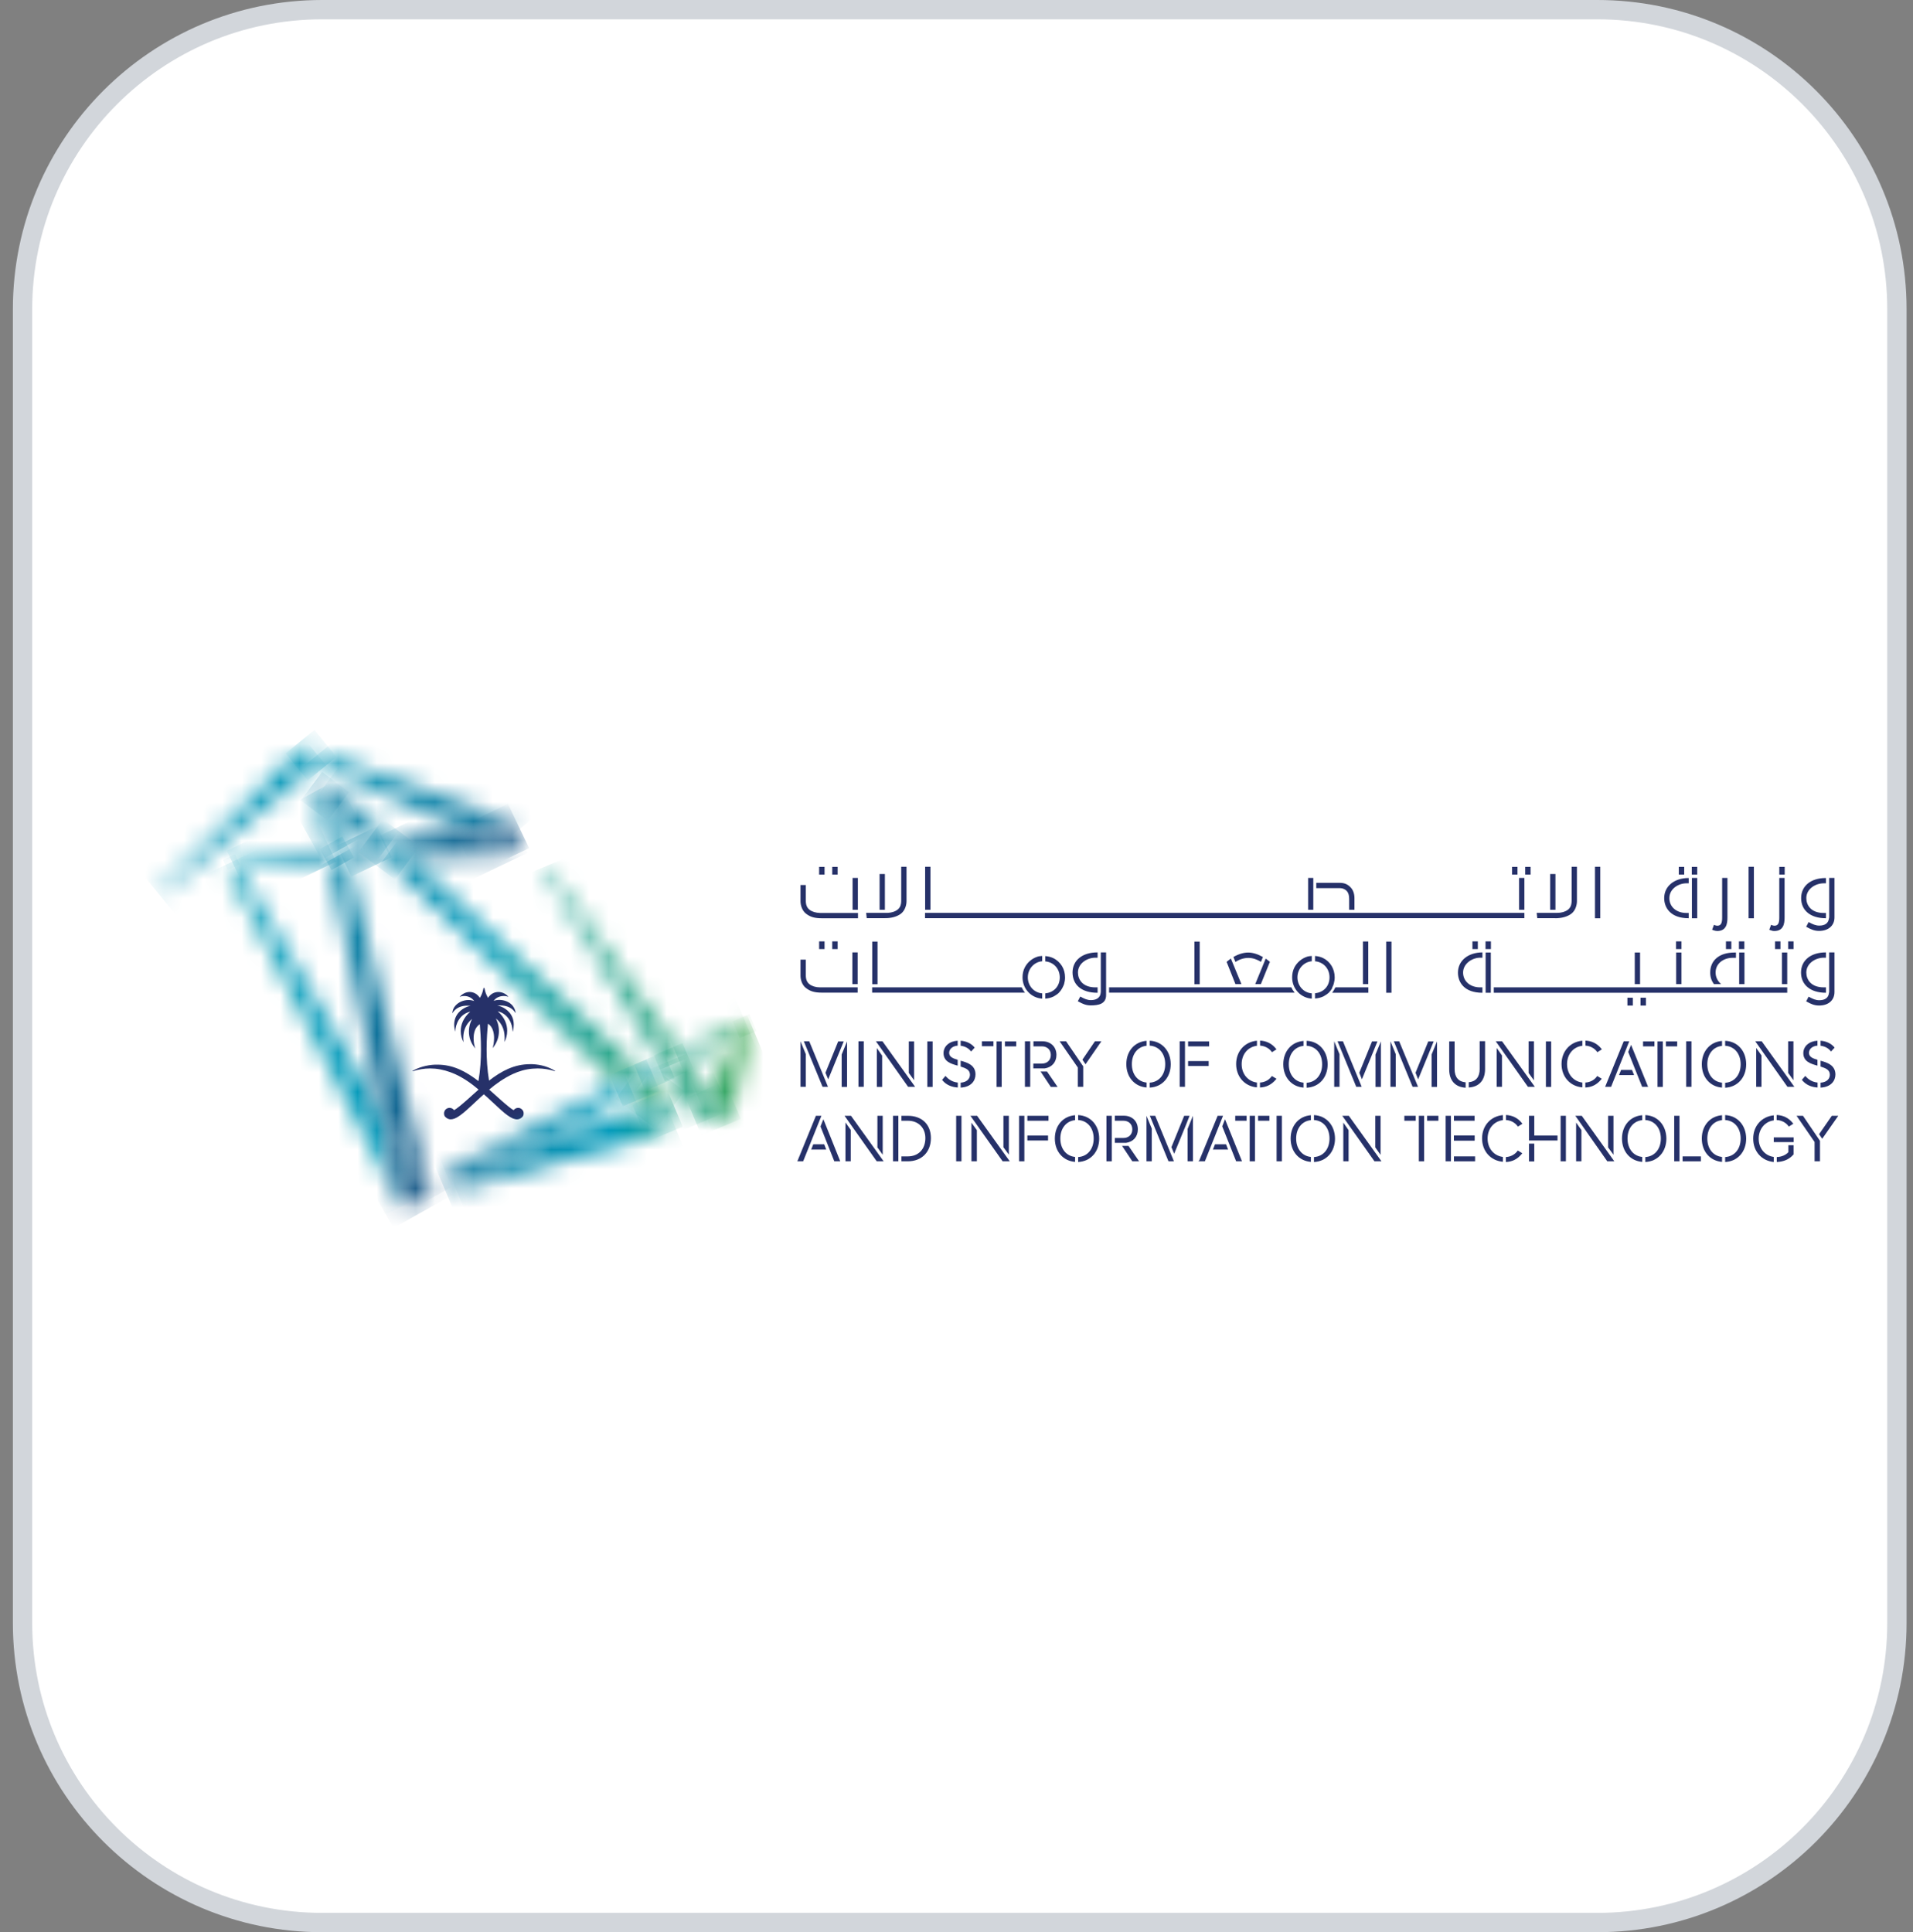 <svg xmlns="http://www.w3.org/2000/svg" width="99" height="100" viewBox="0 0 99 100" fill="none"><rect x="0" y="0" width="99" height="100" fill="#808080" stroke="none"/><path d="M16.667 0.5H82.667C91.227 0.5 98.167 7.44 98.167 16V84C98.167 92.56 91.227 99.5 82.667 99.5H16.667C8.107 99.5 1.167 92.56 1.167 84V16C1.167 7.44 8.107 0.5 16.667 0.5Z" fill="white"></path><path d="M16.667 0.5H82.667C91.227 0.5 98.167 7.44 98.167 16V84C98.167 92.56 91.227 99.5 82.667 99.5H16.667C8.107 99.5 1.167 92.56 1.167 84V16C1.167 7.44 8.107 0.5 16.667 0.5Z" stroke="#D2D6DB"></path><g clip-path="url(#clip0_1406_23164)"><path d="M27.557 55.076H27.438C26.605 55.076 25.95 55.433 25.308 55.927C25.213 55.349 25.183 54.796 25.183 54.308C25.183 53.749 25.224 53.285 25.254 52.981C25.498 53.136 25.569 53.446 25.569 53.725C25.569 53.945 25.527 54.154 25.492 54.249C25.742 53.951 25.82 53.636 25.82 53.368C25.82 53.058 25.718 52.809 25.659 52.708C26.057 53.029 26.117 53.433 26.117 53.737C26.117 53.808 26.111 53.868 26.111 53.927C26.188 53.773 26.248 53.57 26.248 53.35C26.248 53.023 26.122 52.66 25.76 52.339C26.301 52.469 26.521 52.981 26.527 53.368C26.527 53.374 26.527 53.38 26.539 53.386C26.575 53.255 26.587 53.136 26.587 53.029C26.587 52.898 26.563 52.779 26.527 52.678C26.367 52.255 25.944 52.071 25.736 52.041C25.79 52.035 25.837 52.035 25.885 52.035C26.2 52.035 26.409 52.142 26.527 52.249C26.617 52.326 26.658 52.398 26.688 52.434C26.671 52.279 26.611 52.154 26.527 52.047C26.355 51.845 26.087 51.75 25.837 51.75C25.73 51.75 25.629 51.768 25.546 51.803C25.671 51.619 25.885 51.547 26.076 51.547C26.165 51.547 26.248 51.565 26.314 51.589C26.171 51.423 25.98 51.34 25.79 51.34C25.588 51.34 25.392 51.434 25.255 51.643C25.225 51.595 25.201 51.536 25.171 51.476C25.124 51.375 25.094 51.256 25.07 51.143C25.07 51.132 25.058 51.126 25.046 51.126C25.034 51.126 25.028 51.132 25.022 51.143C24.998 51.256 24.968 51.375 24.921 51.476C24.897 51.536 24.867 51.589 24.832 51.643C24.701 51.441 24.504 51.34 24.308 51.34C24.112 51.34 23.933 51.429 23.784 51.595C23.85 51.566 23.933 51.548 24.023 51.548C24.207 51.548 24.415 51.625 24.54 51.81C24.451 51.774 24.349 51.756 24.243 51.756C23.998 51.756 23.731 51.858 23.564 52.054C23.475 52.155 23.416 52.286 23.41 52.447C23.433 52.405 23.481 52.334 23.564 52.256C23.683 52.149 23.879 52.047 24.183 52.047C24.236 52.047 24.29 52.054 24.355 52.059C24.147 52.083 23.725 52.268 23.564 52.69C23.529 52.791 23.505 52.904 23.505 53.029C23.505 53.142 23.523 53.261 23.564 53.398V53.38C23.57 53 23.791 52.482 24.338 52.357C23.974 52.678 23.844 53.035 23.844 53.363C23.844 53.583 23.903 53.785 23.987 53.94C23.981 53.875 23.975 53.803 23.975 53.726C23.975 53.429 24.047 53.042 24.433 52.733C24.374 52.828 24.267 53.078 24.267 53.387C24.267 53.655 24.344 53.97 24.6 54.268C24.558 54.172 24.51 53.964 24.51 53.744C24.51 53.465 24.582 53.161 24.832 53.006C24.856 53.304 24.891 53.762 24.891 54.316C24.891 54.809 24.861 55.369 24.76 55.952C24.117 55.458 23.463 55.101 22.636 55.101H22.517C22.077 55.119 21.66 55.244 21.351 55.422C21.345 55.422 21.345 55.428 21.345 55.428C21.345 55.434 21.351 55.44 21.357 55.44H21.363C21.654 55.35 21.958 55.297 22.261 55.297C22.344 55.297 22.434 55.303 22.517 55.309C22.88 55.344 23.225 55.446 23.546 55.588C23.993 55.79 24.403 56.082 24.766 56.391C24.54 56.587 23.755 57.325 23.499 57.456C23.445 57.385 23.362 57.337 23.267 57.337C23.249 57.337 23.225 57.337 23.202 57.343C23.094 57.367 23.011 57.45 22.988 57.557C22.981 57.581 22.981 57.605 22.981 57.629C22.981 57.7 23.005 57.766 23.047 57.807C23.13 57.89 23.225 57.932 23.326 57.932C23.392 57.932 23.469 57.914 23.54 57.885C23.897 57.736 24.349 57.26 24.897 56.76C24.945 56.718 24.992 56.677 25.04 56.635C25.094 56.682 25.135 56.724 25.183 56.76C25.736 57.26 26.183 57.736 26.54 57.885C26.617 57.914 26.688 57.932 26.754 57.932C26.855 57.932 26.944 57.896 27.033 57.807C27.075 57.765 27.099 57.7 27.099 57.629C27.099 57.605 27.099 57.581 27.093 57.557C27.069 57.45 26.98 57.367 26.878 57.343C26.855 57.337 26.837 57.337 26.813 57.337C26.718 57.337 26.635 57.385 26.581 57.456C26.331 57.331 25.54 56.582 25.314 56.391C25.683 56.081 26.087 55.796 26.534 55.588C26.855 55.439 27.194 55.338 27.563 55.309C27.646 55.303 27.736 55.297 27.819 55.297C28.122 55.297 28.426 55.344 28.717 55.44C28.724 55.44 28.729 55.434 28.729 55.428C28.729 55.422 28.729 55.422 28.723 55.422C28.408 55.22 27.991 55.095 27.557 55.077" fill="#263169"></path><mask id="mask0_1406_23164" style="mask-type:luminance" maskUnits="userSpaceOnUse" x="8" y="39" width="9" height="8"><path d="M8.201 46.138L8.344 46.252L16.4 39.552L15.24 39.034L8.201 46.138Z" fill="white"></path></mask><g mask="url(#mask0_1406_23164)"><path d="M13.128 35.018L19.935 43.365L11.474 50.268L4.667 41.914L13.128 35.018Z" fill="url(#paint0_linear_1406_23164)"></path></g><mask id="mask1_1406_23164" style="mask-type:luminance" maskUnits="userSpaceOnUse" x="16" y="39" width="11" height="4"><path d="M16.4 39.551L24.088 42.99L26.79 42.663L16.96 39.093L16.4 39.551Z" fill="white"></path></mask><g mask="url(#mask1_1406_23164)"><path d="M22.642 34L28.699 41.432L20.554 48.078L14.49 40.646L22.642 34Z" fill="url(#paint1_linear_1406_23164)"></path></g><mask id="mask2_1406_23164" style="mask-type:luminance" maskUnits="userSpaceOnUse" x="15" y="38" width="2" height="2"><path d="M15.24 39.033L16.4 39.551L16.96 39.093L15.65 38.617L15.24 39.033Z" fill="white"></path></mask><g mask="url(#mask2_1406_23164)"><path d="M16.27 37.778L17.418 39.176L15.924 40.39L14.782 38.992L16.27 37.778Z" fill="url(#paint2_linear_1406_23164)"></path></g><mask id="mask3_1406_23164" style="mask-type:luminance" maskUnits="userSpaceOnUse" x="17" y="43" width="3" height="2"><path d="M17.781 43.752L17.972 44.532L19.912 44.455L19.025 43.603L17.781 43.752Z" fill="white"></path></mask><g mask="url(#mask3_1406_23164)"><path d="M17.419 43.776L19.513 42.77L20.275 44.359L18.181 45.365L17.419 43.776Z" fill="url(#paint3_linear_1406_23164)"></path></g><mask id="mask4_1406_23164" style="mask-type:luminance" maskUnits="userSpaceOnUse" x="20" y="42" width="7" height="3"><path d="M20.209 43.461L21.227 44.401L26.748 44.181L24.089 42.991L20.209 43.461Z" fill="white"></path></mask><g mask="url(#mask4_1406_23164)"><path d="M19.656 43.253L25.523 40.438L27.302 44.139L21.435 46.953L19.656 43.253Z" fill="url(#paint4_linear_1406_23164)"></path></g><mask id="mask5_1406_23164" style="mask-type:luminance" maskUnits="userSpaceOnUse" x="12" y="43" width="6" height="2"><path d="M12.087 44.442L12.271 44.764L17.043 44.567L16.895 43.859L12.087 44.442Z" fill="white"></path></mask><g mask="url(#mask5_1406_23164)"><path d="M11.736 44.032L16.116 41.925L17.395 44.591L13.015 46.697L11.736 44.032Z" fill="url(#paint5_linear_1406_23164)"></path></g><mask id="mask6_1406_23164" style="mask-type:luminance" maskUnits="userSpaceOnUse" x="24" y="42" width="3" height="3"><path d="M24.089 42.99L26.748 44.181L26.79 42.664L24.089 42.99Z" fill="white"></path></mask><g mask="url(#mask6_1406_23164)"><path d="M23.494 42.943L26.285 41.604L27.386 43.895L24.595 45.234L23.494 42.943Z" fill="url(#paint6_linear_1406_23164)"></path></g><mask id="mask7_1406_23164" style="mask-type:luminance" maskUnits="userSpaceOnUse" x="11" y="44" width="10" height="19"><path d="M11.677 44.788L20.757 62.46L19.745 57.599L12.271 44.764L11.677 44.788Z" fill="white"></path></mask><g mask="url(#mask7_1406_23164)"><path d="M4.769 48.078L19.055 41.218L27.665 59.139L13.379 66L4.769 48.078Z" fill="url(#paint7_linear_1406_23164)"></path></g><mask id="mask8_1406_23164" style="mask-type:luminance" maskUnits="userSpaceOnUse" x="11" y="44" width="2" height="1"><path d="M11.677 44.788L12.271 44.764L12.087 44.442L11.677 44.788Z" fill="white"></path></mask><g mask="url(#mask8_1406_23164)"><path d="M11.546 44.508L12.159 44.21L12.403 44.722L11.79 45.02L11.546 44.508Z" fill="url(#paint8_linear_1406_23164)"></path></g><mask id="mask9_1406_23164" style="mask-type:luminance" maskUnits="userSpaceOnUse" x="16" y="40" width="2" height="4"><path d="M16.894 43.859L17.78 43.752L17.334 41.974L16.293 40.968L16.894 43.859Z" fill="white"></path></mask><g mask="url(#mask9_1406_23164)"><path d="M17.43 40.337L19.007 43.175L16.645 44.496L15.062 41.652L17.43 40.337Z" fill="url(#paint9_linear_1406_23164)"></path></g><mask id="mask10_1406_23164" style="mask-type:luminance" maskUnits="userSpaceOnUse" x="17" y="44" width="6" height="19"><path d="M17.043 44.568L19.744 57.599L22.321 62.019L17.971 44.532L17.043 44.568Z" fill="white"></path></mask><g mask="url(#mask10_1406_23164)"><path d="M21.071 42.289L29.753 57.872L18.292 64.262L9.611 48.673L21.071 42.289Z" fill="url(#paint10_linear_1406_23164)"></path></g><mask id="mask11_1406_23164" style="mask-type:luminance" maskUnits="userSpaceOnUse" x="16" y="43" width="2" height="2"><path d="M16.895 43.859L17.043 44.567L17.971 44.532L17.781 43.752L16.895 43.859Z" fill="white"></path></mask><g mask="url(#mask11_1406_23164)"><path d="M17.715 43.294L18.322 44.377L17.15 45.032L16.549 43.949L17.715 43.294Z" fill="url(#paint11_linear_1406_23164)"></path></g><mask id="mask12_1406_23164" style="mask-type:luminance" maskUnits="userSpaceOnUse" x="19" y="57" width="4" height="6"><path d="M20.756 62.46L22.321 62.019L19.744 57.599L20.756 62.46Z" fill="white"></path></mask><g mask="url(#mask12_1406_23164)"><path d="M21.708 56.503L24.386 61.305L20.357 63.554L17.68 58.747L21.708 56.503Z" fill="url(#paint12_linear_1406_23164)"></path></g><mask id="mask13_1406_23164" style="mask-type:luminance" maskUnits="userSpaceOnUse" x="19" y="44" width="15" height="13"><path d="M19.911 44.455L31.966 56.081L33.18 55.462L21.226 44.401L19.911 44.455Z" fill="white"></path></mask><g mask="url(#mask13_1406_23164)"><path d="M28.396 62.454L14.3 51.874L24.689 38.034L38.785 48.614L28.396 62.454Z" fill="url(#paint13_linear_1406_23164)"></path></g><mask id="mask14_1406_23164" style="mask-type:luminance" maskUnits="userSpaceOnUse" x="16" y="40" width="5" height="4"><path d="M17.335 41.974L19.025 43.603L20.209 43.461L16.96 40.45L17.335 41.974Z" fill="white"></path></mask><g mask="url(#mask14_1406_23164)"><path d="M19.036 45.163L15.448 42.467L18.132 38.891L21.72 41.586L19.036 45.163Z" fill="url(#paint14_linear_1406_23164)"></path></g><mask id="mask15_1406_23164" style="mask-type:luminance" maskUnits="userSpaceOnUse" x="32" y="55" width="3" height="3"><path d="M32.531 56.629L33.305 57.372L34.745 56.914L33.715 55.962L32.531 56.629Z" fill="white"></path></mask><g mask="url(#mask15_1406_23164)"><path d="M33.947 58.438L31.852 56.867L33.328 54.897L35.423 56.474L33.947 58.438Z" fill="url(#paint15_linear_1406_23164)"></path></g><mask id="mask16_1406_23164" style="mask-type:luminance" maskUnits="userSpaceOnUse" x="19" y="43" width="3" height="2"><path d="M19.024 43.603L19.911 44.455L21.226 44.401L20.209 43.461L19.024 43.603Z" fill="white"></path></mask><g mask="url(#mask16_1406_23164)"><path d="M20.434 45.513L18.548 44.097L19.815 42.401L21.702 43.817L20.434 45.513Z" fill="url(#paint16_linear_1406_23164)"></path></g><mask id="mask17_1406_23164" style="mask-type:luminance" maskUnits="userSpaceOnUse" x="16" y="40" width="2" height="2"><path d="M16.293 40.968L17.334 41.974L16.96 40.45L16.293 40.968Z" fill="white"></path></mask><g mask="url(#mask17_1406_23164)"><path d="M16.96 42.473L15.562 41.426L16.668 39.95L18.067 41.004L16.96 42.473Z" fill="url(#paint17_linear_1406_23164)"></path></g><mask id="mask18_1406_23164" style="mask-type:luminance" maskUnits="userSpaceOnUse" x="23" y="57" width="12" height="5"><path d="M28.456 58.907L23.618 61.614L34.537 58.562L33.305 57.372L28.456 58.907Z" fill="white"></path></mask><g mask="url(#mask18_1406_23164)"><path d="M36.048 60.978L25.261 65.512L22.107 58.009L32.901 53.475L36.048 60.978Z" fill="url(#paint18_linear_1406_23164)"></path></g><mask id="mask19_1406_23164" style="mask-type:luminance" maskUnits="userSpaceOnUse" x="33" y="56" width="2" height="3"><path d="M33.305 57.372L34.537 58.562L34.745 56.914L33.305 57.372Z" fill="white"></path></mask><g mask="url(#mask19_1406_23164)"><path d="M35.334 58.312L33.519 59.074L32.716 57.164L34.531 56.402L35.334 58.312Z" fill="url(#paint19_linear_1406_23164)"></path></g><mask id="mask20_1406_23164" style="mask-type:luminance" maskUnits="userSpaceOnUse" x="23" y="56" width="10" height="5"><path d="M23.047 60.621L28.456 58.907L32.531 56.629L31.966 56.081L23.047 60.621Z" fill="white"></path></mask><g mask="url(#mask20_1406_23164)"><path d="M34.151 59.943L24.469 64.007L21.423 56.766L31.11 52.695L34.151 59.943Z" fill="url(#paint20_linear_1406_23164)"></path></g><mask id="mask21_1406_23164" style="mask-type:luminance" maskUnits="userSpaceOnUse" x="33" y="54" width="2" height="2"><path d="M33.18 55.462L33.715 55.962L34.554 55.492L34.215 54.938L33.18 55.462Z" fill="white"></path></mask><g mask="url(#mask21_1406_23164)"><path d="M34.917 55.807L33.382 56.455L32.81 55.093L34.346 54.444L34.917 55.807Z" fill="url(#paint21_linear_1406_23164)"></path></g><mask id="mask22_1406_23164" style="mask-type:luminance" maskUnits="userSpaceOnUse" x="35" y="52" width="4" height="3"><path d="M35.161 54.456L35.518 54.95L38.172 53.469L38.517 52.748L35.161 54.456Z" fill="white"></path></mask><g mask="url(#mask22_1406_23164)"><path d="M39.303 54.623L35.667 56.152L34.376 53.076L38.011 51.553L39.303 54.623Z" fill="url(#paint22_linear_1406_23164)"></path></g><mask id="mask23_1406_23164" style="mask-type:luminance" maskUnits="userSpaceOnUse" x="31" y="55" width="3" height="2"><path d="M31.967 56.081L32.532 56.629L33.716 55.962L33.181 55.462L31.967 56.081Z" fill="white"></path></mask><g mask="url(#mask23_1406_23164)"><path d="M34.133 56.45L32.228 57.254L31.55 55.641L33.454 54.838L34.133 56.45Z" fill="url(#paint23_linear_1406_23164)"></path></g><mask id="mask24_1406_23164" style="mask-type:luminance" maskUnits="userSpaceOnUse" x="23" y="58" width="6" height="4"><path d="M23.047 60.621L23.618 61.615L28.456 58.907L23.047 60.621Z" fill="white"></path></mask><g mask="url(#mask24_1406_23164)"><path d="M29.42 61.21L23.856 63.548L22.077 59.312L27.647 56.973L29.42 61.21Z" fill="url(#paint24_linear_1406_23164)"></path></g><mask id="mask25_1406_23164" style="mask-type:luminance" maskUnits="userSpaceOnUse" x="36" y="53" width="3" height="6"><path d="M38.172 53.469L36.679 56.587L37.786 58.139L38.892 53.065L38.172 53.469Z" fill="white"></path></mask><g mask="url(#mask25_1406_23164)"><path d="M40.707 57.378L37.012 58.931L34.87 53.826L38.559 52.273L40.707 57.378Z" fill="url(#paint25_linear_1406_23164)"></path></g><mask id="mask26_1406_23164" style="mask-type:luminance" maskUnits="userSpaceOnUse" x="38" y="52" width="1" height="2"><path d="M38.173 53.469L38.893 53.064L38.518 52.748L38.173 53.469Z" fill="white"></path></mask><g mask="url(#mask26_1406_23164)"><path d="M39.149 53.362L38.28 53.725L37.917 52.856L38.785 52.493L39.149 53.362Z" fill="url(#paint26_linear_1406_23164)"></path></g><mask id="mask27_1406_23164" style="mask-type:luminance" maskUnits="userSpaceOnUse" x="34" y="54" width="3" height="4"><path d="M34.555 55.492L36.036 57.925L36.679 56.586L35.519 54.95L34.555 55.492Z" fill="white"></path></mask><g mask="url(#mask27_1406_23164)"><path d="M37.743 57.479L34.87 58.687L33.489 55.397L36.363 54.195L37.743 57.479Z" fill="url(#paint27_linear_1406_23164)"></path></g><mask id="mask28_1406_23164" style="mask-type:luminance" maskUnits="userSpaceOnUse" x="28" y="44" width="8" height="11"><path d="M28.146 45.001L34.216 54.938L35.162 54.456L28.349 44.871L28.146 45.001Z" fill="white"></path></mask><g mask="url(#mask28_1406_23164)"><path d="M38.762 53.427L29.2 57.444L24.553 46.382L34.115 42.366L38.762 53.427Z" fill="url(#paint28_linear_1406_23164)"></path></g><mask id="mask29_1406_23164" style="mask-type:luminance" maskUnits="userSpaceOnUse" x="34" y="54" width="2" height="2"><path d="M34.216 54.939L34.555 55.492L35.519 54.95L35.162 54.456L34.216 54.939Z" fill="white"></path></mask><g mask="url(#mask29_1406_23164)"><path d="M35.893 55.337L34.412 55.962L33.841 54.612L35.322 53.987L35.893 55.337Z" fill="url(#paint29_linear_1406_23164)"></path></g><mask id="mask30_1406_23164" style="mask-type:luminance" maskUnits="userSpaceOnUse" x="36" y="56" width="2" height="3"><path d="M36.036 57.925L37.786 58.139L36.679 56.586L36.036 57.925Z" fill="white"></path></mask><g mask="url(#mask30_1406_23164)"><path d="M38.339 57.908L36.298 58.765L35.483 56.819L37.524 55.962L38.339 57.908Z" fill="url(#paint30_linear_1406_23164)"></path></g><path d="M44.426 53.891H44.7V56.248H44.426V53.891ZM47.99 56.253H48.264V53.897H47.99V56.253ZM80.002 56.253H80.275V53.897H80.002V56.253ZM87.535 53.891H87.261V56.248H87.535V53.891ZM49.561 55.152V54.849C49.311 54.778 49.12 54.694 49.12 54.492C49.12 54.29 49.298 54.135 49.561 54.117V53.861C49.132 53.885 48.829 54.147 48.829 54.504C48.829 54.938 49.209 55.057 49.561 55.152ZM49.715 54.123C49.924 54.147 50.102 54.236 50.227 54.385L50.257 54.421L50.441 54.219L50.417 54.189C50.245 53.993 50.001 53.886 49.715 53.862V54.124V54.123ZM49.561 56.027C49.257 55.997 49.055 55.825 48.96 55.717L48.93 55.682L48.752 55.89L48.776 55.914C48.96 56.14 49.24 56.265 49.567 56.283V56.027H49.561H49.561ZM49.715 54.897V55.2C49.989 55.283 50.197 55.373 50.197 55.622C50.197 55.807 50.066 56.009 49.715 56.033V56.289C50.275 56.259 50.483 55.92 50.483 55.605C50.483 55.123 50.067 54.992 49.715 54.897ZM53.315 53.891H53.041V56.248H53.315V53.891ZM53.476 54.153H53.916C54.196 54.153 54.381 54.331 54.381 54.599C54.381 54.867 54.196 55.046 53.916 55.046H53.476V55.295H54.065C54.428 55.242 54.672 54.98 54.672 54.599C54.672 54.177 54.375 53.891 53.94 53.891H53.482V54.153H53.475L53.476 54.153ZM54.184 55.456H53.851L54.381 56.253H54.732L54.184 55.456ZM55.172 53.891H54.838L55.778 55.248V56.248H56.058V55.189L55.171 53.892L55.172 53.891ZM56.177 55.081L56.998 53.891H56.665L56.016 54.843L56.177 55.081H56.177ZM42.861 55.86L43.664 53.897H43.378L42.718 55.521L42.861 55.86ZM41.879 53.891H41.599L42.569 56.248H42.849L41.879 53.891ZM43.557 54.575V56.253H43.836V53.897L43.557 54.575ZM41.427 53.891V56.248H41.701V54.558L41.427 53.891ZM70.481 55.86L71.076 54.409L71.285 53.897H71.005L70.345 55.521L70.482 55.86H70.481ZM71.184 54.575V56.253H71.463V53.897L71.184 54.575ZM69.5 53.891H69.22L70.178 56.224L70.19 56.248H70.469L69.499 53.891H69.5ZM69.047 53.891V56.248H69.321V54.558L69.047 53.891ZM72.409 53.891H72.13L72.148 53.927L73.094 56.224L73.106 56.248H73.385L72.409 53.891ZM73.391 55.86L73.986 54.409L74.195 53.897H73.915L73.255 55.521L73.391 55.86H73.391ZM74.087 54.575V56.253H74.367V53.897L74.087 54.575ZM71.957 53.891V56.248H72.231V54.558L71.957 53.891ZM51.411 53.891H50.816V54.147H51.411V53.891ZM52.006 54.153H52.59V53.897H52.006V54.153ZM51.572 56.253H51.839V53.897H51.572V56.253ZM59.337 56.027C58.879 55.98 58.575 55.605 58.575 55.075C58.575 54.545 58.879 54.17 59.337 54.123V53.867C58.718 53.914 58.289 54.402 58.289 55.075C58.289 55.748 58.718 56.235 59.337 56.283V56.027ZM59.498 53.861V54.117C59.979 54.147 60.301 54.528 60.301 55.075C60.301 55.622 59.979 56.003 59.498 56.033V56.288C60.14 56.259 60.587 55.765 60.587 55.075C60.581 54.385 60.135 53.891 59.498 53.861ZM61.485 54.153H62.574V53.897H61.485V54.153ZM61.324 53.891H61.05V56.248H61.324V53.891ZM61.485 55.17H62.55V54.914H61.485V55.17ZM65.823 55.688L65.799 55.717C65.668 55.902 65.442 56.015 65.204 56.027V56.283C65.537 56.271 65.804 56.134 66.031 55.867L66.06 55.831L65.822 55.688H65.823ZM65.21 54.117C65.448 54.129 65.674 54.248 65.805 54.427L65.829 54.456L66.061 54.307L66.031 54.272C65.823 54.01 65.543 53.873 65.21 53.855V54.117L65.21 54.117ZM65.049 56.027C64.584 55.968 64.257 55.587 64.257 55.075C64.257 54.563 64.579 54.182 65.049 54.123V53.861C64.412 53.92 63.972 54.414 63.972 55.069C63.972 55.724 64.412 56.223 65.049 56.277V56.027ZM67.459 56.033C67.001 55.986 66.697 55.611 66.697 55.081C66.697 54.551 67.001 54.176 67.459 54.129V53.873C66.84 53.92 66.412 54.408 66.412 55.081C66.412 55.754 66.84 56.241 67.459 56.289V56.033ZM67.619 53.867V54.123C68.101 54.153 68.422 54.534 68.422 55.081C68.422 55.628 68.101 56.009 67.619 56.039V56.295C68.262 56.265 68.708 55.771 68.708 55.081C68.702 54.391 68.256 53.891 67.619 53.867ZM89.117 56.033C88.659 55.986 88.356 55.611 88.356 55.081C88.356 54.551 88.659 54.176 89.117 54.129V53.873C88.499 53.92 88.07 54.408 88.07 55.081C88.07 55.754 88.499 56.241 89.117 56.289V56.033ZM89.278 53.867V54.123C89.76 54.153 90.081 54.534 90.081 55.081C90.081 55.628 89.76 56.009 89.278 56.039V56.295C89.915 56.265 90.367 55.771 90.367 55.081C90.367 54.391 89.921 53.891 89.278 53.867ZM75.849 56.015C75.48 55.986 75.278 55.748 75.278 55.337V53.897H74.998V55.343C74.998 55.92 75.308 56.264 75.849 56.295V56.015H75.849ZM76.575 53.891V55.331C76.575 55.742 76.372 55.98 76.009 56.01V56.283C76.544 56.254 76.854 55.908 76.854 55.331V53.886H76.575V53.892V53.891ZM81.888 56.027C81.424 55.968 81.097 55.587 81.097 55.075C81.097 54.563 81.418 54.182 81.888 54.123V53.861C81.251 53.92 80.811 54.414 80.811 55.069C80.811 55.724 81.251 56.223 81.888 56.277V56.027ZM82.048 54.117C82.287 54.129 82.513 54.248 82.644 54.427L82.668 54.456L82.9 54.307L82.87 54.272C82.661 54.01 82.382 53.873 82.049 53.855V54.117L82.048 54.117ZM82.661 55.688L82.637 55.717C82.507 55.902 82.28 56.015 82.042 56.027V56.283C82.375 56.271 82.643 56.134 82.863 55.867L82.893 55.831L82.661 55.688H82.661ZM45.669 53.891H45.33L46.996 56.248H47.359L45.669 53.891ZM47.306 55.908V53.897H47.032V55.527L47.306 55.908ZM45.378 54.242V56.253H45.652V54.635L45.378 54.242ZM85.619 53.897H85.03V54.153H85.619V53.897ZM86.053 53.897H85.779V56.253H86.053V53.897ZM86.214 54.153H86.797V53.897H86.214V54.153ZM79.383 55.914V53.891H79.109V55.533L79.383 55.914ZM77.734 53.891H77.407L79.073 56.248H79.43L77.734 53.891H77.734ZM77.455 54.236V56.247H77.729V54.623L77.455 54.236ZM91.17 53.891H90.837L92.503 56.248H92.86L91.17 53.891ZM92.812 55.908V53.891H92.539V55.527L92.812 55.907V55.908ZM90.885 54.236V56.247H91.159V54.623L90.885 54.236ZM84.459 55.373H83.893L83.786 55.64H84.565L84.458 55.373H84.459ZM84.41 54.076L84.262 54.444L84.982 56.247H85.291L84.41 54.075V54.076ZM84.316 53.891H84.03L83.09 56.194L83.066 56.248H83.376L84.316 53.891Z" fill="#263169"></path><path d="M94.056 55.153V54.849C93.806 54.778 93.616 54.694 93.616 54.492C93.616 54.29 93.794 54.135 94.056 54.117V53.861C93.628 53.885 93.324 54.147 93.324 54.504C93.324 54.938 93.705 55.057 94.056 55.153Z" fill="#263169"></path><path d="M94.217 54.123C94.425 54.147 94.603 54.236 94.729 54.385L94.758 54.421L94.943 54.219L94.919 54.189C94.746 53.993 94.502 53.886 94.217 53.862V54.124V54.123Z" fill="#263169"></path><path d="M94.056 56.027C93.752 55.997 93.55 55.825 93.455 55.717L93.425 55.682L93.247 55.89L93.271 55.914C93.456 56.14 93.735 56.265 94.062 56.283V56.027H94.056H94.056Z" fill="#263169"></path><path d="M94.217 54.897V55.2C94.491 55.284 94.698 55.373 94.698 55.623C94.698 55.807 94.568 56.01 94.217 56.034V56.289C94.776 56.26 94.985 55.921 94.985 55.605C94.978 55.123 94.562 54.992 94.217 54.897Z" fill="#263169"></path><path d="M49.757 57.747H49.483V60.103H49.757V57.747Z" fill="#263169"></path><path d="M66.34 57.747H66.066V60.103H66.34V57.747Z" fill="#263169"></path><path d="M93.306 57.747H92.973L93.907 59.103V60.103H94.186V59.044L93.306 57.747Z" fill="#263169"></path><path d="M94.301 58.937L95.133 57.747H94.8L94.14 58.699L94.301 58.937Z" fill="#263169"></path><path d="M59.783 57.747H59.503L59.521 57.783L60.461 60.08L60.473 60.103H60.752L59.783 57.747Z" fill="#263169"></path><path d="M60.765 59.711L61.36 58.258L61.562 57.747H61.283L60.622 59.371L60.765 59.711Z" fill="#263169"></path><path d="M59.331 57.747V60.103H59.605V58.413L59.331 57.747Z" fill="#263169"></path><path d="M61.461 58.425V60.103H61.735V57.747L61.461 58.425Z" fill="#263169"></path><path d="M64.948 57.747H64.674V60.103H64.948V57.747Z" fill="#263169"></path><path d="M65.692 57.747H65.108V58.003H65.692V57.747Z" fill="#263169"></path><path d="M64.514 57.747H63.925V58.003H64.514V57.747Z" fill="#263169"></path><path d="M55.636 59.877C55.178 59.83 54.874 59.455 54.874 58.925C54.874 58.395 55.178 58.02 55.636 57.973V57.717C55.017 57.764 54.589 58.252 54.589 58.925C54.589 59.598 55.017 60.085 55.636 60.133V59.877Z" fill="#263169"></path><path d="M55.796 57.711V57.967C56.278 57.997 56.599 58.378 56.599 58.925C56.599 59.472 56.278 59.853 55.796 59.883V60.139C56.438 60.109 56.885 59.615 56.885 58.925C56.885 58.241 56.438 57.741 55.796 57.711Z" fill="#263169"></path><path d="M67.839 59.877C67.381 59.83 67.078 59.455 67.078 58.925C67.078 58.395 67.381 58.02 67.839 57.973V57.717C67.221 57.764 66.792 58.252 66.792 58.925C66.792 59.598 67.221 60.085 67.839 60.133V59.877Z" fill="#263169"></path><path d="M68 57.711V57.967C68.482 57.997 68.803 58.378 68.803 58.925C68.803 59.472 68.482 59.853 68 59.883V60.139C68.643 60.109 69.089 59.615 69.089 58.925C69.083 58.241 68.637 57.741 68 57.711Z" fill="#263169"></path><path d="M76.313 58.77H75.242V59.026H76.313V58.77Z" fill="#263169"></path><path d="M76.337 59.848H75.242V60.104H76.337V59.848Z" fill="#263169"></path><path d="M42.611 57.925L42.462 58.3L43.176 60.103H43.485L42.611 57.925Z" fill="#263169"></path><path d="M42.653 59.222H42.088L41.98 59.496H42.76L42.653 59.222Z" fill="#263169"></path><path d="M42.51 57.747H42.225L41.285 60.05L41.261 60.103H41.564L42.51 57.747Z" fill="#263169"></path><path d="M45.681 59.764V57.747H45.407V59.383L45.681 59.764Z" fill="#263169"></path><path d="M44.04 57.747H43.706L45.372 60.103H45.729L44.04 57.747Z" fill="#263169"></path><path d="M43.754 58.092V60.103H44.027V58.478L43.754 58.092Z" fill="#263169"></path><path d="M69.518 58.098V60.103H69.791V58.491L69.518 58.098Z" fill="#263169"></path><path d="M71.446 59.77V57.747H71.172V59.383L71.446 59.77Z" fill="#263169"></path><path d="M71.13 60.103H71.493L69.803 57.747H69.464L71.118 60.085L71.13 60.103Z" fill="#263169"></path><path d="M83.5 59.764V57.747H83.221V59.383L83.5 59.764Z" fill="#263169"></path><path d="M81.858 57.747H81.525L83.179 60.103H83.543L81.858 57.747Z" fill="#263169"></path><path d="M81.566 58.098V60.103H81.84V58.485L81.566 58.098Z" fill="#263169"></path><path d="M52.209 59.758V57.747H51.929V59.377L52.209 59.758Z" fill="#263169"></path><path d="M50.274 58.104V60.103H50.554V58.491L50.274 58.104Z" fill="#263169"></path><path d="M51.887 60.103H52.256L50.566 57.747H50.221L51.875 60.085L51.887 60.103Z" fill="#263169"></path><path d="M46.491 57.747H46.217V60.103H46.491V57.747Z" fill="#263169"></path><path d="M46.984 57.747H46.651V58.003H46.984C47.526 58.003 47.889 58.366 47.889 58.901C47.889 59.473 47.532 59.848 46.984 59.848H46.651V60.103H46.984C47.699 60.103 48.175 59.622 48.175 58.901C48.175 58.181 47.693 57.747 46.984 57.747Z" fill="#263169"></path><path d="M53.012 57.747H52.738V60.103H53.012V57.747Z" fill="#263169"></path><path d="M54.262 57.747H53.167V58.003H54.262V57.747Z" fill="#263169"></path><path d="M54.238 58.77H53.167V59.026H54.238V58.77Z" fill="#263169"></path><path d="M57.695 58.003H58.135C58.415 58.003 58.599 58.181 58.599 58.45C58.599 58.718 58.415 58.896 58.135 58.896H57.695V59.146H58.284C58.647 59.092 58.885 58.831 58.885 58.45C58.885 58.027 58.593 57.742 58.153 57.742H57.694V58.004L57.695 58.003Z" fill="#263169"></path><path d="M58.402 59.306H58.069L58.599 60.103H58.95L58.402 59.306Z" fill="#263169"></path><path d="M57.535 57.747H57.261V60.103H57.535V57.747Z" fill="#263169"></path><path d="M63.449 59.222H62.878L62.77 59.496H63.556L63.449 59.222Z" fill="#263169"></path><path d="M63.395 57.925L63.252 58.294L63.972 60.103H64.275L63.395 57.925Z" fill="#263169"></path><path d="M63.294 57.747H63.015L62.069 60.05L62.02 60.103H62.354L63.294 57.747Z" fill="#263169"></path><path d="M80.603 59.026V58.77H79.401V57.747H79.127V59.026H80.603Z" fill="#263169"></path><path d="M79.401 59.187H79.127V60.109H79.401V59.187Z" fill="#263169"></path><path d="M91.95 57.967C92.188 57.979 92.419 58.092 92.55 58.277L92.574 58.306L92.806 58.158L92.776 58.122C92.568 57.86 92.282 57.717 91.943 57.706V57.968H91.95V57.967Z" fill="#263169"></path><path d="M91.795 59.109H92.824V58.866H91.795V59.109Z" fill="#263169"></path><path d="M92.551 59.27V59.628C92.426 59.776 92.188 59.877 91.95 59.883V60.139C92.301 60.128 92.593 60.002 92.807 59.759L92.819 59.747V59.271H92.551V59.27Z" fill="#263169"></path><path d="M91.795 59.877C91.33 59.812 91.015 59.431 91.015 58.931C91.015 58.432 91.336 58.044 91.795 57.985V57.723C91.164 57.788 90.73 58.276 90.73 58.931C90.73 59.586 91.164 60.08 91.795 60.139V59.877Z" fill="#263169"></path><path d="M88.022 59.848H87.076V60.104H88.022V59.848Z" fill="#263169"></path><path d="M73.701 57.747H73.427V60.103H73.701V57.747Z" fill="#263169"></path><path d="M74.439 57.747H73.856V58.003H74.439V57.747Z" fill="#263169"></path><path d="M73.266 57.747H72.677V58.003H73.266V57.747Z" fill="#263169"></path><path d="M75.087 57.747H74.814V60.103H75.087V57.747Z" fill="#263169"></path><path d="M76.313 58.77H75.242V59.026H76.313V58.77Z" fill="#263169"></path><path d="M76.313 57.747H75.242V58.003H76.313V57.747Z" fill="#263169"></path><path d="M81.037 57.747H80.764V60.103H81.037V57.747Z" fill="#263169"></path><path d="M86.915 57.747H86.642V60.103H86.915V57.747Z" fill="#263169"></path><path d="M89.118 59.877C88.659 59.83 88.356 59.455 88.356 58.925C88.356 58.395 88.659 58.02 89.118 57.973V57.717C88.499 57.764 88.07 58.252 88.07 58.925C88.07 59.598 88.499 60.085 89.118 60.133V59.877Z" fill="#263169"></path><path d="M89.278 57.711V57.967C89.76 57.997 90.081 58.378 90.081 58.925C90.081 59.472 89.76 59.853 89.278 59.883V60.139C89.921 60.109 90.367 59.615 90.367 58.925C90.361 58.235 89.915 57.741 89.278 57.711Z" fill="#263169"></path><path d="M84.988 59.877C84.529 59.83 84.226 59.455 84.226 58.925C84.226 58.395 84.529 58.02 84.988 57.973V57.717C84.369 57.764 83.94 58.252 83.94 58.925C83.94 59.598 84.369 60.085 84.988 60.133V59.877Z" fill="#263169"></path><path d="M85.148 57.711V57.967C85.63 57.997 85.951 58.378 85.951 58.925C85.951 59.472 85.63 59.853 85.148 59.883V60.139C85.791 60.109 86.237 59.615 86.237 58.925C86.231 58.235 85.785 57.741 85.148 57.711Z" fill="#263169"></path><path d="M77.776 59.877C77.312 59.818 76.985 59.437 76.985 58.925C76.985 58.413 77.306 58.033 77.776 57.973V57.711C77.139 57.77 76.699 58.264 76.699 58.919C76.699 59.574 77.139 60.074 77.776 60.127V59.877Z" fill="#263169"></path><path d="M77.936 57.967C78.175 57.979 78.401 58.098 78.532 58.277L78.556 58.306L78.788 58.158L78.758 58.122C78.549 57.86 78.27 57.723 77.937 57.706V57.968L77.936 57.967Z" fill="#263169"></path><path d="M78.55 59.544L78.526 59.574C78.389 59.758 78.169 59.871 77.931 59.883V60.139C78.264 60.127 78.531 59.99 78.752 59.723L78.781 59.687L78.549 59.544H78.55Z" fill="#263169"></path><path d="M79.21 44.864H78.931V45.263H79.21V44.864ZM80.484 47.524C80.829 47.524 81.12 47.441 81.323 47.286C81.531 47.125 81.608 46.84 81.608 46.644V44.859H81.334V46.608C81.334 46.835 81.275 46.983 81.132 47.09C80.995 47.191 80.805 47.245 80.591 47.245H79.525L79.555 47.519H80.483V47.525L80.484 47.524ZM78.889 45.436H78.615V47.084H78.889V45.436ZM78.532 44.864H78.252V45.263H78.532V44.864ZM69.708 46.126C69.785 46.221 69.821 46.34 69.821 46.525V47.084H70.095V46.477C70.095 46.269 70.029 46.073 69.916 45.947C69.756 45.769 69.583 45.691 69.333 45.691H68.119V45.965H69.351C69.488 45.965 69.63 46.031 69.708 46.126M82.816 44.859H82.542V47.524H82.816V44.859ZM80.496 45.234H80.222V47.084H80.496V45.234ZM67.965 45.436H67.697V47.084H67.965V45.436ZM65.257 49.78L65.358 49.53C65.096 49.381 64.829 49.298 64.597 49.298C64.353 49.298 64.085 49.381 63.829 49.53L63.936 49.786C64.145 49.649 64.376 49.577 64.597 49.577C64.841 49.571 65.085 49.672 65.257 49.78ZM63.662 49.637C63.603 49.678 63.55 49.72 63.508 49.756L63.478 49.78L63.936 50.934H64.246L63.698 49.607L63.662 49.637ZM65.704 49.815L65.722 49.78L65.692 49.756C65.644 49.72 65.597 49.678 65.537 49.637L65.501 49.613L64.96 50.934H65.251L65.704 49.815V49.815ZM62.086 48.733H61.812V50.94H62.086V48.733ZM78.889 47.245H47.871V47.519H78.889V47.245ZM45.794 45.234H45.52V47.084H45.794V45.234ZM84.875 49.297H84.601V50.934H84.875V49.297ZM76.479 48.72H76.2V49.119H76.479V48.72ZM48.151 44.859H47.877V47.084H48.151V44.859ZM90.766 44.859H90.492V47.524H90.766V44.859ZM90.272 48.72H89.992V49.119H90.272V48.72ZM92.14 48.72H91.86V49.119H92.14V48.72ZM90.004 50.934H90.278V49.298H90.004V50.934ZM87.017 49.297H86.743V50.934H87.017V49.297ZM88.861 48.185C89.337 48.185 89.397 47.81 89.397 47.489V45.436H89.123V47.489C89.123 47.738 89.081 47.911 88.873 47.911C88.831 47.911 88.796 47.899 88.754 47.887L88.7 47.863L88.605 48.119L88.653 48.137C88.718 48.166 88.802 48.184 88.861 48.184M92.36 44.864H92.081V45.263H92.36V44.864ZM91.818 48.185C92.294 48.185 92.354 47.81 92.354 47.489V45.436H92.08V47.489C92.08 47.738 92.038 47.911 91.83 47.911C91.794 47.911 91.753 47.899 91.711 47.887L91.657 47.863L91.562 48.119L91.61 48.137C91.675 48.166 91.753 48.184 91.818 48.184M94.49 47.524H94.496V47.251H94.383C93.717 47.251 93.479 46.84 93.479 46.483C93.479 46.007 93.949 45.715 94.383 45.715H94.496V45.441H94.49C93.71 45.441 93.211 45.852 93.211 46.482C93.211 47.113 93.687 47.523 94.49 47.523M87.385 47.524H87.392V47.251H87.279C86.755 47.251 86.392 46.935 86.392 46.483C86.392 46.007 86.85 45.715 87.279 45.715H87.392V45.441H87.385C86.642 45.441 86.124 45.87 86.124 46.482C86.124 46.982 86.457 47.523 87.385 47.523M87.16 44.864H86.88V45.263H87.16V44.864ZM87.017 48.72H86.737V49.119H87.017V48.72ZM89.07 50.934C88.921 50.803 88.784 50.607 88.784 50.333C88.784 49.839 89.231 49.572 89.653 49.572H89.838V49.298H89.754C88.986 49.298 88.505 49.696 88.505 50.333C88.505 50.565 88.57 50.762 88.701 50.934H89.07ZM87.832 45.436H87.558V47.524H87.832V45.436ZM89.32 49.119H89.599V48.721H89.32V49.119ZM87.832 44.864H87.552V45.263H87.832V44.864ZM56.79 51.38H56.802V51.101H56.689C56.023 51.101 55.785 50.69 55.785 50.333C55.785 49.863 56.254 49.565 56.689 49.565H56.802V49.291H56.79C56.011 49.291 55.505 49.702 55.505 50.332C55.511 50.987 55.987 51.38 56.79 51.38M84.22 52.041H84.5V51.636H84.22V52.041ZM75.45 50.339C75.45 50.845 75.783 51.38 76.711 51.38H76.717V51.101H76.604C76.081 51.101 75.717 50.785 75.717 50.333C75.717 49.88 76.175 49.565 76.604 49.565H76.717V49.291H76.711C75.967 49.297 75.45 49.725 75.45 50.339M71.737 51.38H72.011V48.733H71.737V51.38ZM76.878 49.119H77.157V48.721H76.878V49.119ZM76.883 51.38H77.151V49.297H76.883V51.38ZM70.535 50.934H70.809V48.727H70.535V50.934ZM69.095 51.124C69.059 51.196 69.023 51.261 68.982 51.32L68.94 51.38H70.814V51.1H69.113L69.095 51.124ZM43.349 44.864H43.07V45.263H43.349V44.864ZM94.663 51.344C94.663 51.35 94.657 51.356 94.657 51.362C94.657 51.374 94.65 51.386 94.65 51.398C94.626 51.63 94.454 51.767 94.151 51.767C93.96 51.767 93.812 51.695 93.645 51.606L93.598 51.582L93.472 51.826L93.52 51.85C93.716 51.957 93.889 52.041 94.139 52.041C94.626 52.041 94.936 51.767 94.936 51.344V49.291H94.662V51.344H94.663ZM84.898 52.041H85.178V51.636H84.898V52.041ZM94.49 51.38H94.496V51.101H94.383C93.717 51.101 93.479 50.69 93.479 50.333C93.479 49.863 93.949 49.565 94.383 49.565H94.496V49.291H94.49C93.71 49.291 93.205 49.702 93.205 50.332C93.205 50.963 93.686 51.38 94.49 51.38M94.663 45.436V47.483C94.663 47.489 94.663 47.495 94.657 47.501V47.531H94.65C94.626 47.769 94.454 47.905 94.151 47.905C93.966 47.905 93.812 47.834 93.645 47.745L93.598 47.721L93.472 47.965L93.52 47.989C93.716 48.096 93.889 48.179 94.139 48.179C94.62 48.179 94.936 47.905 94.936 47.483V45.436H94.662H94.663ZM77.306 51.38H92.491V51.101H77.306V51.38ZM92.539 49.119H92.818V48.721H92.539V49.119ZM92.217 50.934H92.491V49.298H92.217V50.934ZM68.946 51.101C68.958 51.077 68.97 51.053 68.982 51.029C68.988 51.017 68.988 51.011 68.994 50.999L69 50.982C69.006 50.958 69.018 50.94 69.024 50.916C69.054 50.809 69.072 50.696 69.072 50.583C69.072 50.369 69.018 50.167 68.911 49.988C68.804 49.81 68.649 49.667 68.459 49.577C68.334 49.518 68.197 49.488 68.054 49.476V49.75C68.495 49.792 68.804 50.131 68.804 50.583C68.804 51.036 68.501 51.363 68.054 51.404V51.678C68.209 51.666 68.358 51.63 68.495 51.565L68.507 51.559C68.513 51.553 68.518 51.553 68.524 51.547L68.542 51.535C68.56 51.524 68.584 51.511 68.602 51.5L68.619 51.488C68.643 51.47 68.667 51.458 68.691 51.44C68.709 51.429 68.721 51.416 68.738 51.398L68.75 51.392C68.756 51.386 68.762 51.381 68.768 51.374C68.833 51.309 68.887 51.237 68.935 51.154L68.946 51.101ZM44.122 47.084H44.396V45.436H44.122V47.084ZM41.903 47.09C41.76 46.983 41.701 46.834 41.701 46.608V45.805H41.427V46.644C41.427 46.84 41.504 47.126 41.712 47.287C41.944 47.465 42.164 47.525 42.551 47.525H44.402V47.251H42.45C42.23 47.245 42.039 47.192 41.902 47.091M43.069 49.119H43.349V48.721H43.069V49.119ZM44.111 50.934H44.384V49.292H44.111V50.934ZM42.671 44.864H42.391V45.263H42.671V44.864ZM42.671 48.72H42.391V49.119H42.671V48.72ZM41.903 50.946C41.76 50.839 41.701 50.69 41.701 50.464V49.667H41.427V50.5C41.427 50.696 41.504 50.982 41.712 51.136C41.944 51.315 42.164 51.374 42.551 51.374H44.384V51.101H42.444C42.23 51.101 42.04 51.047 41.903 50.946ZM56.962 51.344V51.38C56.944 51.618 56.76 51.761 56.457 51.761C56.266 51.761 56.117 51.689 55.951 51.6L55.904 51.576L55.778 51.82L55.826 51.844C56.022 51.951 56.195 52.034 56.444 52.034C56.837 52.034 57.242 51.969 57.242 51.499V49.292H56.968V51.345H56.962L56.962 51.344ZM54.499 49.583C54.374 49.524 54.237 49.494 54.095 49.482V49.756C54.535 49.797 54.844 50.136 54.844 50.589C54.844 51.041 54.541 51.368 54.095 51.41V51.684C54.249 51.672 54.398 51.636 54.529 51.571L54.541 51.565C54.547 51.558 54.552 51.558 54.559 51.553L54.57 51.547C54.594 51.535 54.612 51.523 54.636 51.505C54.642 51.505 54.642 51.499 54.654 51.493C54.678 51.475 54.701 51.463 54.725 51.445C54.743 51.434 54.755 51.416 54.779 51.398L54.797 51.38C54.862 51.315 54.916 51.243 54.963 51.16L54.993 51.101C55.004 51.077 55.017 51.053 55.028 51.029C55.035 51.017 55.035 51.011 55.04 50.999L55.046 50.988C55.053 50.964 55.064 50.946 55.07 50.922C55.1 50.815 55.118 50.702 55.118 50.589C55.118 50.375 55.064 50.167 54.957 49.994C54.844 49.816 54.689 49.673 54.499 49.584M66.989 50.065C66.906 50.226 66.87 50.404 66.87 50.583C66.87 51.178 67.316 51.648 67.887 51.684V51.41C67.465 51.38 67.144 51.023 67.144 50.583C67.144 50.142 67.471 49.785 67.887 49.749V49.476C67.81 49.482 67.727 49.487 67.649 49.511C67.37 49.601 67.126 49.803 66.989 50.065M66.84 51.124L66.828 51.1H57.397V51.374H67.001L66.959 51.315C66.911 51.261 66.876 51.196 66.84 51.124ZM52.887 51.124L52.875 51.1H45.134V51.374H53.042L53 51.315C52.958 51.261 52.917 51.196 52.887 51.124ZM53.036 50.065C52.953 50.226 52.917 50.398 52.917 50.583C52.917 51.178 53.363 51.648 53.934 51.684V51.41C53.512 51.38 53.191 51.023 53.191 50.583C53.191 50.142 53.518 49.785 53.934 49.749V49.476C53.851 49.482 53.773 49.487 53.696 49.511C53.411 49.601 53.173 49.803 53.036 50.065M45.413 48.733H45.139V50.94H45.413V48.733ZM46.627 47.286C46.836 47.125 46.913 46.84 46.913 46.644V44.859H46.639V46.608C46.639 46.835 46.58 46.983 46.437 47.09C46.318 47.18 46.145 47.233 45.949 47.245H44.824L44.854 47.519H45.782C46.133 47.525 46.419 47.442 46.627 47.287" fill="#263169"></path></g><defs><linearGradient id="paint0_linear_1406_23164" x1="1.461" y1="27.482" x2="30.098" y2="62.594" gradientUnits="userSpaceOnUse"><stop stop-color="#4BAD4B"></stop><stop offset="0.06" stop-color="#47AC51"></stop><stop offset="0.14" stop-color="#3BA962"></stop><stop offset="0.23" stop-color="#28A47F"></stop><stop offset="0.34" stop-color="#0D9DA6"></stop><stop offset="0.38" stop-color="#009ABA"></stop><stop offset="1" stop-color="#253169"></stop></linearGradient><linearGradient id="paint1_linear_1406_23164" x1="9.064" y1="23.867" x2="35.365" y2="56.116" gradientUnits="userSpaceOnUse"><stop stop-color="#4BAD4B"></stop><stop offset="0.06" stop-color="#47AC51"></stop><stop offset="0.14" stop-color="#3BA962"></stop><stop offset="0.23" stop-color="#28A47F"></stop><stop offset="0.33" stop-color="#0D9DA6"></stop><stop offset="0.38" stop-color="#009ABA"></stop><stop offset="1" stop-color="#253169"></stop></linearGradient><linearGradient id="paint2_linear_1406_23164" x1="6.724" y1="25.775" x2="33.025" y2="58.024" gradientUnits="userSpaceOnUse"><stop stop-color="#4BAD4B"></stop><stop offset="0.06" stop-color="#47AC51"></stop><stop offset="0.14" stop-color="#3BA962"></stop><stop offset="0.23" stop-color="#28A47F"></stop><stop offset="0.33" stop-color="#0D9DA6"></stop><stop offset="0.38" stop-color="#009ABA"></stop><stop offset="1" stop-color="#253169"></stop></linearGradient><linearGradient id="paint3_linear_1406_23164" x1="1.397" y1="52.396" x2="32.753" y2="37.333" gradientUnits="userSpaceOnUse"><stop stop-color="#4BAD4B"></stop><stop offset="0.4" stop-color="#009ABA"></stop><stop offset="0.54" stop-color="#0884A9"></stop><stop offset="0.83" stop-color="#1C4C7E"></stop><stop offset="0.95" stop-color="#253169"></stop><stop offset="1" stop-color="#253169"></stop></linearGradient><linearGradient id="paint4_linear_1406_23164" x1="2.13" y1="53.923" x2="33.486" y2="38.859" gradientUnits="userSpaceOnUse"><stop stop-color="#4BAD4B"></stop><stop offset="0.4" stop-color="#009ABA"></stop><stop offset="0.54" stop-color="#0884A9"></stop><stop offset="0.83" stop-color="#1C4C7E"></stop><stop offset="0.95" stop-color="#253169"></stop><stop offset="1" stop-color="#253169"></stop></linearGradient><linearGradient id="paint5_linear_1406_23164" x1="0.692" y1="50.929" x2="32.047" y2="35.865" gradientUnits="userSpaceOnUse"><stop stop-color="#4BAD4B"></stop><stop offset="0.4" stop-color="#009ABA"></stop><stop offset="0.54" stop-color="#0884A9"></stop><stop offset="0.83" stop-color="#1C4C7E"></stop><stop offset="0.95" stop-color="#253169"></stop><stop offset="1" stop-color="#253169"></stop></linearGradient><linearGradient id="paint6_linear_1406_23164" x1="2.387" y1="54.458" x2="33.742" y2="39.395" gradientUnits="userSpaceOnUse"><stop stop-color="#4BAD4B"></stop><stop offset="0.4" stop-color="#009ABA"></stop><stop offset="0.54" stop-color="#0884A9"></stop><stop offset="0.83" stop-color="#1C4C7E"></stop><stop offset="0.95" stop-color="#253169"></stop><stop offset="1" stop-color="#253169"></stop></linearGradient><linearGradient id="paint7_linear_1406_23164" x1="3.816" y1="59.599" x2="35.981" y2="44.147" gradientUnits="userSpaceOnUse"><stop stop-color="#4BAD4B"></stop><stop offset="0.4" stop-color="#009ABA"></stop><stop offset="0.44" stop-color="#0490B2"></stop><stop offset="0.7" stop-color="#165D8B"></stop><stop offset="0.89" stop-color="#213D72"></stop><stop offset="1" stop-color="#253169"></stop></linearGradient><linearGradient id="paint8_linear_1406_23164" x1="-0.49" y1="50.639" x2="31.675" y2="35.186" gradientUnits="userSpaceOnUse"><stop stop-color="#4BAD4B"></stop><stop offset="0.4" stop-color="#009ABA"></stop><stop offset="0.44" stop-color="#0490B2"></stop><stop offset="0.7" stop-color="#165D8B"></stop><stop offset="0.89" stop-color="#213D72"></stop><stop offset="1" stop-color="#253169"></stop></linearGradient><linearGradient id="paint9_linear_1406_23164" x1="9.387" y1="24.668" x2="33.424" y2="67.819" gradientUnits="userSpaceOnUse"><stop stop-color="#009ABA"></stop><stop offset="0.17" stop-color="#009ABA"></stop><stop offset="0.31" stop-color="#0294B5"></stop><stop offset="0.49" stop-color="#0882A7"></stop><stop offset="0.7" stop-color="#136591"></stop><stop offset="0.94" stop-color="#213D72"></stop><stop offset="1" stop-color="#253169"></stop></linearGradient><linearGradient id="paint10_linear_1406_23164" x1="6.775" y1="26.124" x2="30.812" y2="69.275" gradientUnits="userSpaceOnUse"><stop stop-color="#009ABA"></stop><stop offset="0.17" stop-color="#009ABA"></stop><stop offset="0.31" stop-color="#0294B5"></stop><stop offset="0.49" stop-color="#0882A7"></stop><stop offset="0.7" stop-color="#136591"></stop><stop offset="0.94" stop-color="#213D72"></stop><stop offset="1" stop-color="#253169"></stop></linearGradient><linearGradient id="paint11_linear_1406_23164" x1="8.934" y1="24.921" x2="32.971" y2="68.072" gradientUnits="userSpaceOnUse"><stop stop-color="#009ABA"></stop><stop offset="0.17" stop-color="#009ABA"></stop><stop offset="0.31" stop-color="#0294B5"></stop><stop offset="0.49" stop-color="#0882A7"></stop><stop offset="0.7" stop-color="#136591"></stop><stop offset="0.94" stop-color="#213D72"></stop><stop offset="1" stop-color="#253169"></stop></linearGradient><linearGradient id="paint12_linear_1406_23164" x1="4.941" y1="27.145" x2="28.979" y2="70.297" gradientUnits="userSpaceOnUse"><stop stop-color="#009ABA"></stop><stop offset="0.17" stop-color="#009ABA"></stop><stop offset="0.31" stop-color="#0294B5"></stop><stop offset="0.49" stop-color="#0882A7"></stop><stop offset="0.7" stop-color="#136591"></stop><stop offset="0.94" stop-color="#213D72"></stop><stop offset="1" stop-color="#253169"></stop></linearGradient><linearGradient id="paint13_linear_1406_23164" x1="41.248" y1="58.891" x2="-3.871" y2="25.028" gradientUnits="userSpaceOnUse"><stop stop-color="#4BAD4B"></stop><stop offset="0.34" stop-color="#009ABA"></stop><stop offset="1" stop-color="#253169"></stop></linearGradient><linearGradient id="paint14_linear_1406_23164" x1="42.327" y1="57.453" x2="-2.792" y2="23.589" gradientUnits="userSpaceOnUse"><stop stop-color="#4BAD4B"></stop><stop offset="0.34" stop-color="#009ABA"></stop><stop offset="1" stop-color="#253169"></stop></linearGradient><linearGradient id="paint15_linear_1406_23164" x1="40.744" y1="59.563" x2="-4.374" y2="25.699" gradientUnits="userSpaceOnUse"><stop stop-color="#4BAD4B"></stop><stop offset="0.34" stop-color="#009ABA"></stop><stop offset="1" stop-color="#253169"></stop></linearGradient><linearGradient id="paint16_linear_1406_23164" x1="41.978" y1="57.919" x2="-3.141" y2="24.055" gradientUnits="userSpaceOnUse"><stop stop-color="#4BAD4B"></stop><stop offset="0.34" stop-color="#009ABA"></stop><stop offset="1" stop-color="#253169"></stop></linearGradient><linearGradient id="paint17_linear_1406_23164" x1="42.08" y1="57.783" x2="-3.038" y2="23.92" gradientUnits="userSpaceOnUse"><stop stop-color="#4BAD4B"></stop><stop offset="0.34" stop-color="#009ABA"></stop><stop offset="1" stop-color="#253169"></stop></linearGradient><linearGradient id="paint18_linear_1406_23164" x1="38.854" y1="54.486" x2="4.078" y2="69.097" gradientUnits="userSpaceOnUse"><stop stop-color="#4BAD4B"></stop><stop offset="0.22" stop-color="#009ABA"></stop><stop offset="1" stop-color="#253169"></stop></linearGradient><linearGradient id="paint19_linear_1406_23164" x1="38.973" y1="54.773" x2="4.198" y2="69.384" gradientUnits="userSpaceOnUse"><stop stop-color="#4BAD4B"></stop><stop offset="0.22" stop-color="#009ABA"></stop><stop offset="1" stop-color="#253169"></stop></linearGradient><linearGradient id="paint20_linear_1406_23164" x1="41.186" y1="51.634" x2="0.603" y2="68.685" gradientUnits="userSpaceOnUse"><stop stop-color="#4BAD4B"></stop><stop offset="0.26" stop-color="#009ABA"></stop><stop offset="0.46" stop-color="#0D749D"></stop><stop offset="0.69" stop-color="#1A5081"></stop><stop offset="0.88" stop-color="#22396F"></stop><stop offset="1" stop-color="#253169"></stop></linearGradient><linearGradient id="paint21_linear_1406_23164" x1="41.073" y1="51.371" x2="0.49" y2="68.422" gradientUnits="userSpaceOnUse"><stop stop-color="#4BAD4B"></stop><stop offset="0.26" stop-color="#009ABA"></stop><stop offset="0.46" stop-color="#0D749D"></stop><stop offset="0.69" stop-color="#1A5081"></stop><stop offset="0.88" stop-color="#22396F"></stop><stop offset="1" stop-color="#253169"></stop></linearGradient><linearGradient id="paint22_linear_1406_23164" x1="40.933" y1="51.035" x2="0.351" y2="68.086" gradientUnits="userSpaceOnUse"><stop stop-color="#4BAD4B"></stop><stop offset="0.26" stop-color="#009ABA"></stop><stop offset="0.46" stop-color="#0D749D"></stop><stop offset="0.69" stop-color="#1A5081"></stop><stop offset="0.88" stop-color="#22396F"></stop><stop offset="1" stop-color="#253169"></stop></linearGradient><linearGradient id="paint23_linear_1406_23164" x1="41.116" y1="51.471" x2="0.533" y2="68.522" gradientUnits="userSpaceOnUse"><stop stop-color="#4BAD4B"></stop><stop offset="0.26" stop-color="#009ABA"></stop><stop offset="0.46" stop-color="#0D749D"></stop><stop offset="0.69" stop-color="#1A5081"></stop><stop offset="0.88" stop-color="#22396F"></stop><stop offset="1" stop-color="#253169"></stop></linearGradient><linearGradient id="paint24_linear_1406_23164" x1="41.563" y1="52.535" x2="0.98" y2="69.585" gradientUnits="userSpaceOnUse"><stop stop-color="#4BAD4B"></stop><stop offset="0.26" stop-color="#009ABA"></stop><stop offset="0.46" stop-color="#0D749D"></stop><stop offset="0.69" stop-color="#1A5081"></stop><stop offset="0.88" stop-color="#22396F"></stop><stop offset="1" stop-color="#253169"></stop></linearGradient><linearGradient id="paint25_linear_1406_23164" x1="40.712" y1="53.37" x2="-4.127" y2="72.209" gradientUnits="userSpaceOnUse"><stop stop-color="#4BAD4B"></stop><stop offset="0.34" stop-color="#009ABA"></stop><stop offset="1" stop-color="#253169"></stop></linearGradient><linearGradient id="paint26_linear_1406_23164" x1="39.942" y1="51.541" x2="-4.896" y2="70.38" gradientUnits="userSpaceOnUse"><stop stop-color="#4BAD4B"></stop><stop offset="0.34" stop-color="#009ABA"></stop><stop offset="1" stop-color="#253169"></stop></linearGradient><linearGradient id="paint27_linear_1406_23164" x1="41.726" y1="52.694" x2="-2.63" y2="71.33" gradientUnits="userSpaceOnUse"><stop stop-color="#4BAD4B"></stop><stop offset="0.31" stop-color="#009ABA"></stop><stop offset="1" stop-color="#253169"></stop></linearGradient><linearGradient id="paint28_linear_1406_23164" x1="38.802" y1="45.734" x2="-5.554" y2="64.37" gradientUnits="userSpaceOnUse"><stop stop-color="#4BAD4B"></stop><stop offset="0.31" stop-color="#009ABA"></stop><stop offset="1" stop-color="#253169"></stop></linearGradient><linearGradient id="paint29_linear_1406_23164" x1="41.09" y1="51.182" x2="-3.265" y2="69.818" gradientUnits="userSpaceOnUse"><stop stop-color="#4BAD4B"></stop><stop offset="0.31" stop-color="#009ABA"></stop><stop offset="1" stop-color="#253169"></stop></linearGradient><linearGradient id="paint30_linear_1406_23164" x1="42.249" y1="53.938" x2="-2.106" y2="72.574" gradientUnits="userSpaceOnUse"><stop stop-color="#4BAD4B"></stop><stop offset="0.31" stop-color="#009ABA"></stop><stop offset="1" stop-color="#253169"></stop></linearGradient><clipPath id="clip0_1406_23164"><rect width="90.466" height="32" fill="white" transform="translate(4.667 34)"></rect></clipPath></defs></svg>